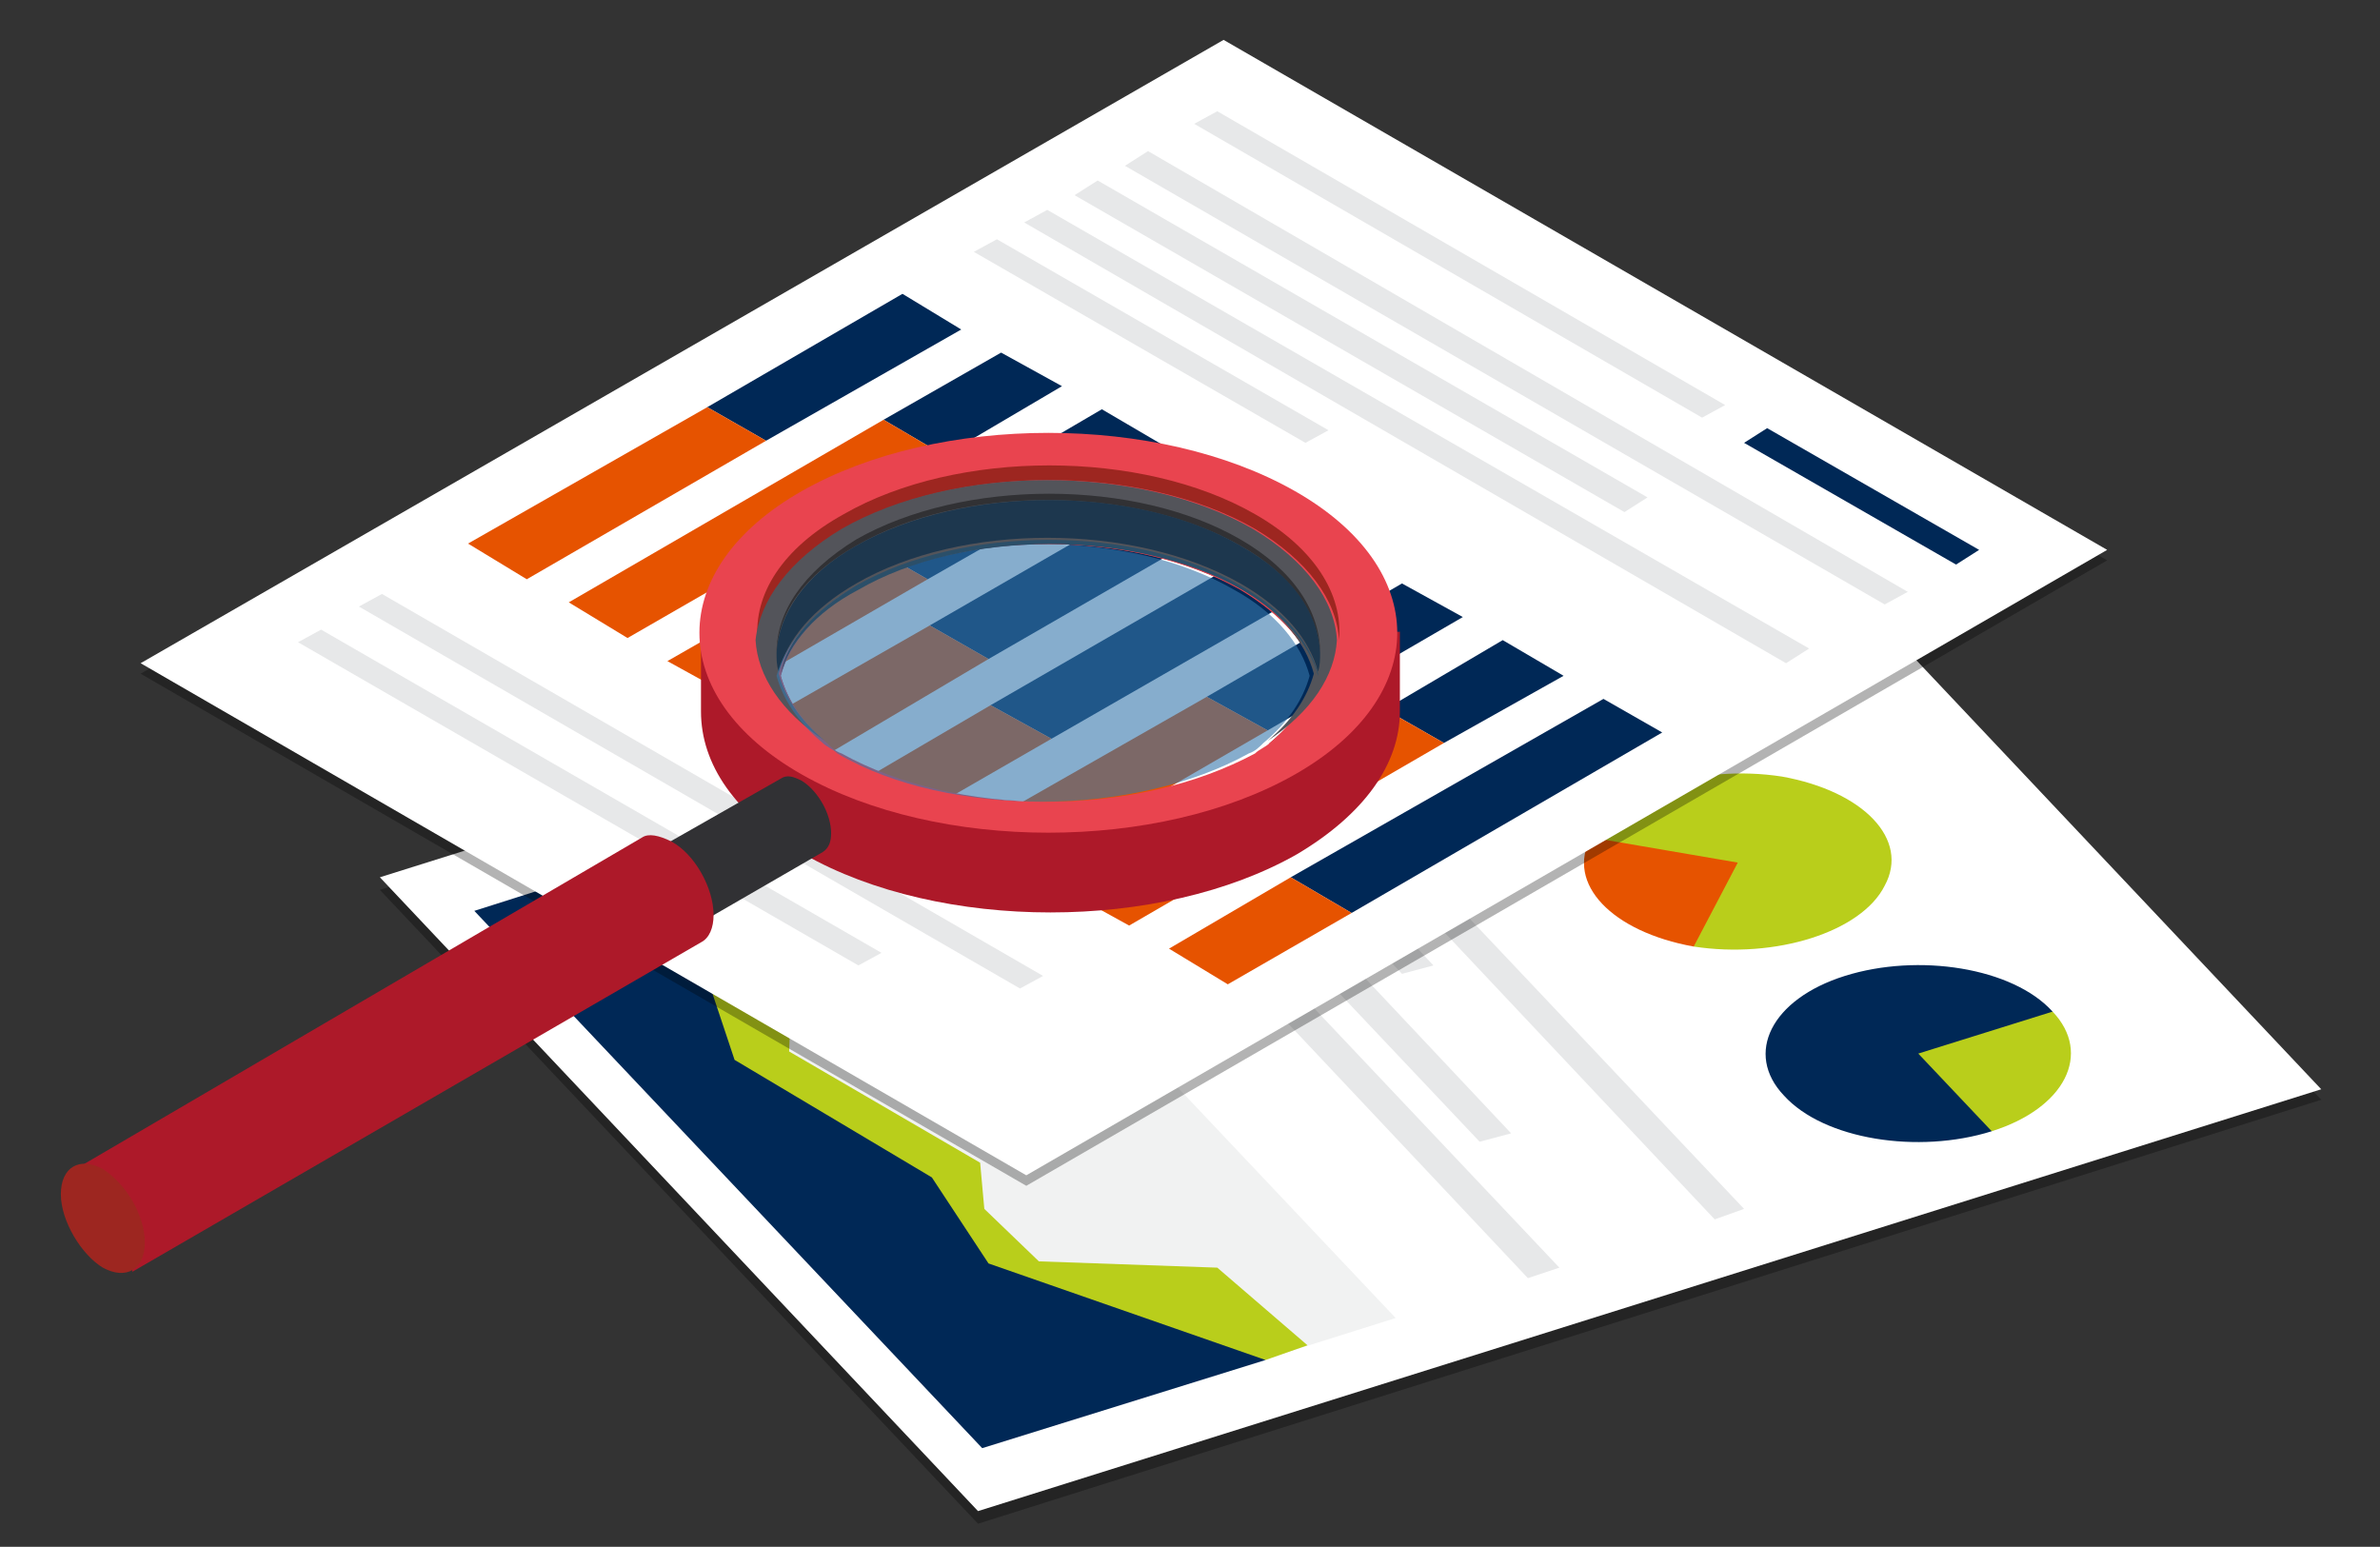 <svg xmlns:v="https://vecta.io/nano" xmlns="http://www.w3.org/2000/svg" xmlns:xlink="http://www.w3.org/1999/xlink" id="Laag_1" x="0px" y="0px" viewBox="0 0 113.4 73.7" style="enable-background:new 0 0 113.4 73.7;" xml:space="preserve"><rect x="0" y="0" width="113.4" height="73.7" fill="#333333" stroke="none"/><style type="text/css">	.st0{opacity:0.3;fill:#020203;enable-background:new    ;}	.st1{fill:#FFFFFF;}	.st2{fill:#002856;}	.st3{fill:#B9CE1B;}	.st4{fill:#F59B2F;}	.st5{fill:#3677AC;}	.st6{fill:#E65300;}	.st7{fill:#E7E8E9;}	.st8{fill:#F1F2F2;}	.st9{fill:#AD1929;}	.st10{fill:#E9444F;}	.st11{fill:#9D2620;}	.st12{fill:#53545A;}	.st13{fill:#313134;}	.st14{fill:#1D374E;}	.st15{opacity:0.6;fill:#3677AC;enable-background:new    ;}	.st16{fill:#2B4F69;}	.st17{fill:#121215;}</style><path class="st0" d="M46.6,72.6L18.1,42.4l64-20.2l28.5,30.2L46.6,72.6z"></path><path class="st1" d="M46.6,72L18.1,41.8l64-20.1l28.5,30.2L46.6,72z"></path><path class="st2" d="M94.9,53.9c-3.5,1.1-8,0.4-9.9-1.7c-1.9-2-0.6-4.6,2.9-5.7s8-0.4,9.9,1.7L94.9,53.9z"></path><path class="st3" d="M97.8,48.2c1.9,2,0.6,4.6-2.9,5.7l-3.5-3.7L97.8,48.2z"></path><path class="st4" d="M70.7,28.3c3.5-1.1,8-0.4,9.9,1.7c1.9,2,0.6,4.6-2.9,5.7s-8,0.4-9.9-1.7L70.7,28.3z"></path><path class="st5" d="M67.8,34c-1.9-2-0.6-4.6,2.9-5.7l3.5,3.7L67.8,34z"></path><path class="st3" d="M75.8,39.9c1.1-2.2,5.2-3.5,9.1-2.9c3.9,0.7,6.1,3,4.9,5.2c-1.1,2.2-5.2,3.5-9.1,2.9L75.8,39.9z"></path><path class="st6" d="M80.7,45.1c-3.9-0.7-6.1-3-4.9-5.2l7,1.2L80.7,45.1z"></path><path class="st7" d="M58.9,32l-1.4,0.4l24.2,25.7l1.4-0.5L58.9,32z M68.3,46L56,32.9l-1.5,0.5l12.3,13L68.3,46z M72,54L53,33.8  l-1.5,0.5l19,20.1L72,54z M48.6,35.2l24.2,25.7l1.5-0.5L50.1,34.8L48.6,35.2z M45.6,36.2l12.9,13.6l1.5-0.5L47.1,35.7L45.6,36.2z"></path><path class="st8" d="M46.8,69L22.6,43.4l19.7-6.2l24.2,25.6L46.8,69z"></path><path class="st3" d="M60.3,64.8l-13.8-0.5l-21.2-20l3.6-2.9l8.8,6.1l-0.1,2.6l9.1,5.3l0.2,2.2l2.6,2.5l8.5,0.3l4.3,3.7L60.3,64.8z"></path><path class="st2" d="M46.8,69L22.6,43.4l6.3-2l3.8,2.2l2.3,6.9l9.4,5.6l2.7,4.1l13.2,4.6L46.8,69z"></path><path class="st5" d="M43.4,42.6l-3.1-3.3l1.3-0.4l3.2,3.3L43.4,42.6z"></path><path class="st4" d="M41,43.4l-3.1-3.3l1.3-0.5l3.1,3.3L41,43.4z"></path><path class="st0" d="M48.9,56.5L6.7,32.1L58.3,2.4l42.1,24.3L48.9,56.5z"></path><path class="st1" d="M48.9,56L6.7,31.6L58.3,1.9l42.1,24.3L48.9,56z"></path><path class="st2" d="M36.5,21l-2.8-1.6L43,14l2.8,1.7L36.5,21z"></path><path class="st6" d="M25.1,27.6l-2.8-1.7l11.4-6.5l2.8,1.6L25.1,27.6z"></path><path class="st2" d="M45,21.7L42.1,20l5.6-3.2l2.9,1.6L45,21.7z"></path><path class="st6" d="M29.9,30.4l-2.8-1.7l15-8.7l2.9,1.7L29.9,30.4z"></path><path class="st2" d="M44.2,27.6L41.4,26l11.1-6.5l2.9,1.7L44.2,27.6z"></path><path class="st6" d="M34.7,33.1l-2.9-1.6l9.6-5.5l2.8,1.6L34.7,33.1z"></path><path class="st2" d="M47.1,31.4l-2.8-1.6l13-7.5l2.8,1.6L47.1,31.4z"></path><path class="st6" d="M39.5,35.9l-2.9-1.7l7.7-4.4l2.8,1.6L39.5,35.9z"></path><path class="st2" d="M50.1,35.2l-2.9-1.6L62.1,25l2.8,1.7L50.1,35.2z"></path><path class="st6" d="M44.2,38.6L41.4,37l5.8-3.4l2.9,1.6L44.2,38.6z"></path><path class="st2" d="M60.4,34.8l-2.9-1.6l9.3-5.4l2.9,1.6L60.4,34.8z"></path><path class="st6" d="M49,41.4l-2.9-1.7l11.4-6.5l2.9,1.6L49,41.4z"></path><path class="st2" d="M68.8,35.4L66,33.8l5.6-3.3l2.9,1.7L68.8,35.4z"></path><path class="st6" d="M53.8,44.1l-2.9-1.6L66,33.8l2.8,1.6L53.8,44.1z"></path><path class="st2" d="M64.4,43.5l-2.9-1.7l14.9-8.5l2.8,1.6L64.4,43.5z"></path><path class="st6" d="M58.5,46.9l-2.8-1.7l5.8-3.4l2.9,1.7L58.5,46.9z"></path><path class="st7" d="M48.6,47.1L17.1,28.9l1.1-0.6l31.5,18.2L48.6,47.1z M89.8,28.8L53.6,7.9l1.1-0.7l36.2,21L89.8,28.8z M77.4,24.4  L51.2,9.3l1.1-0.7l26.2,15.1L77.4,24.4z M85.1,31.6l-36.3-21l1.1-0.6l36.3,20.9L85.1,31.6z M62.2,21.1L46.4,12l1.1-0.6l15.8,9.1  L62.2,21.1z M81.1,19.9l-24.2-14L58,5.3l24.2,14L81.1,19.9z M40.9,46L14.2,30.6l1.1-0.6L42,45.4L40.9,46z"></path><path class="st2" d="M93.2,26.9l-10.1-5.8l1.1-0.7l10.1,5.8L93.2,26.9z"></path><path class="st9" d="M33.4,30.1v3.8c0,2.5,1.6,4.9,4.9,6.8c6.5,3.7,17,3.7,23.5,0c3.2-1.9,4.9-4.3,4.9-6.8v-3.8h-1.4  c-0.8-1.1-2-2.1-3.5-3c-6.5-3.7-17-3.7-23.5,0c-1.6,0.9-2.8,2-3.6,3.1C34.7,30.2,33.4,30.1,33.4,30.1z M37.2,32.2  c0.4-1.5,1.6-3,3.6-4.1c5-2.9,13.2-2.9,18.3,0c2,1.2,3.2,2.6,3.6,4.1c-0.3,1.1-1,2.2-2.2,3.2c-0.2,0.2,0.3,0.9,0,1.1  c-2.7,1.6-7,2.4-10.6,2.4s-7.6-0.8-10.3-2.4c-0.3-0.1,0-0.9-0.3-1C38.2,34.4,37.5,33.3,37.2,32.2z"></path><path class="st10" d="M38.2,36.9c6.5,3.7,17,3.7,23.5,0s6.5-9.8,0-13.5s-17-3.7-23.5,0S31.7,33.2,38.2,36.9z M37.2,32.2  c0.4-1.5,1.6-3,3.6-4.1c5-2.9,13.2-2.9,18.3,0c2,1.2,3.2,2.6,3.6,4.1c-0.3,1.1-1,2.2-2.2,3.2c-0.2,0.2-0.5,0.3-0.7,0.5  c-2.8,1.5-6.3,2.3-9.9,2.3s-7.1-0.8-9.8-2.3c-0.3-0.1-0.5-0.3-0.7-0.5C38.2,34.4,37.5,33.3,37.2,32.2z"></path><path class="st11" d="M36.1,30.5c0.2-1.9,1.5-3.8,4.1-5.3c5.4-3.1,14.2-3.1,19.6,0c2.5,1.5,3.9,3.4,4,5.3c0.2-2.2-1.2-4.4-4-6  c-5.4-3.1-14.2-3.1-19.6,0C37.3,26.1,35.9,28.3,36.1,30.5z"></path><path class="st12" d="M40.1,25.2c5.4-3.1,14.2-3.1,19.6,0c2.5,1.5,3.9,3.4,4,5.3c-0.1,1.7-1.2,3.4-3.3,4.8c1.2-1,1.9-2.1,2.2-3.2  c-0.4-1.5-1.6-3-3.6-4.1c-5-2.9-13.2-2.9-18.3,0c-2,1.2-3.2,2.6-3.6,4.1c0.3,1.1,1,2.2,2.2,3.2c-2.1-1.4-3.2-3.1-3.3-4.8  C36.2,28.6,37.6,26.7,40.1,25.2z"></path><path class="st13" d="M37,31.1c0.1-1.9,1.3-3.7,3.8-5.1c5-2.9,13.2-2.9,18.3,0c2.5,1.4,3.7,3.3,3.8,5.1c0-1.9-1.2-3.9-3.8-5.4  c-5-2.9-13.2-2.9-18.3,0C38.2,27.3,37,29.2,37,31.1z"></path><path class="st14" d="M37,31.1c0,0.3,0,0.6,0.1,0.9c0.4-1.5,1.6-3,3.7-4.2c5-2.9,13.2-2.9,18.3,0c2.1,1.2,3.3,2.7,3.7,4.2  c0.1-0.3,0.1-0.6,0.1-0.9c-0.1-1.9-1.3-3.7-3.8-5.1c-5-2.9-13.2-2.9-18.3,0C38.3,27.4,37.1,29.3,37,31.1z"></path><path class="st15" d="M37,32.2c0.3,1.1,1,2.2,2.2,3.2c0.2,0.2,0.5,0.3,0.7,0.5c2.7,1.6,6.3,2.3,9.8,2.3s7.1-0.8,9.8-2.3  c0.3-0.1,0.5-0.3,0.7-0.5c1.2-1,1.9-2.1,2.2-3.2c-0.4-1.5-1.6-3-3.6-4.1c-5-2.9-13.2-2.9-18.3,0C38.7,29.2,37.4,30.7,37,32.2z"></path><path class="st16" d="M37.2,32.1c0.4-1.4,1.6-2.9,3.7-4c5-2.9,13.2-2.9,18.3,0c2,1.2,3.2,2.6,3.6,4.1v-0.1c-0.4-1.5-1.6-3-3.7-4.2  c-5-2.9-13.2-2.9-18.3,0C38.8,29.1,37.5,30.5,37.2,32.1z"></path><path class="st13" d="M30.8,40.9c-0.1,0.2-0.1,0.4-0.1,0.6c0,0.9,0.6,2,1.4,2.5c0.2,0.1,0.5,0.2,0.7,0.2v0.1l6.4-3.7  c0.3-0.2,0.4-0.5,0.4-0.9c0-0.9-0.6-2-1.4-2.5c-0.4-0.2-0.7-0.3-1-0.1l0,0l-6.5,3.7C30.7,40.8,30.8,40.9,30.8,40.9z"></path><path class="st17" d="M30.4,41.7c0-0.9,0.6-1.3,1.4-0.8s1.4,1.6,1.4,2.5s-0.6,1.3-1.4,0.8C31,43.8,30.4,42.7,30.4,41.7z"></path><path class="st9" d="M3.6,55.7c-0.1,0.2-0.2,0.5-0.2,0.9c0,1.3,0.9,2.9,2,3.5c0.3,0.2,0.6,0.3,0.9,0.3v0.2l27.1-15.7  c0.4-0.2,0.6-0.7,0.6-1.3c0-1.3-0.9-2.9-2-3.5c-0.6-0.3-1.1-0.4-1.4-0.2l0,0L3.6,55.7L3.6,55.7z"></path><path class="st11" d="M2.9,56.9c0-1.3,0.9-1.8,2-1.2c1.1,0.7,2,2.2,2,3.5S6,61,4.9,60.4C3.9,59.8,2.9,58.2,2.9,56.9z"></path></svg>